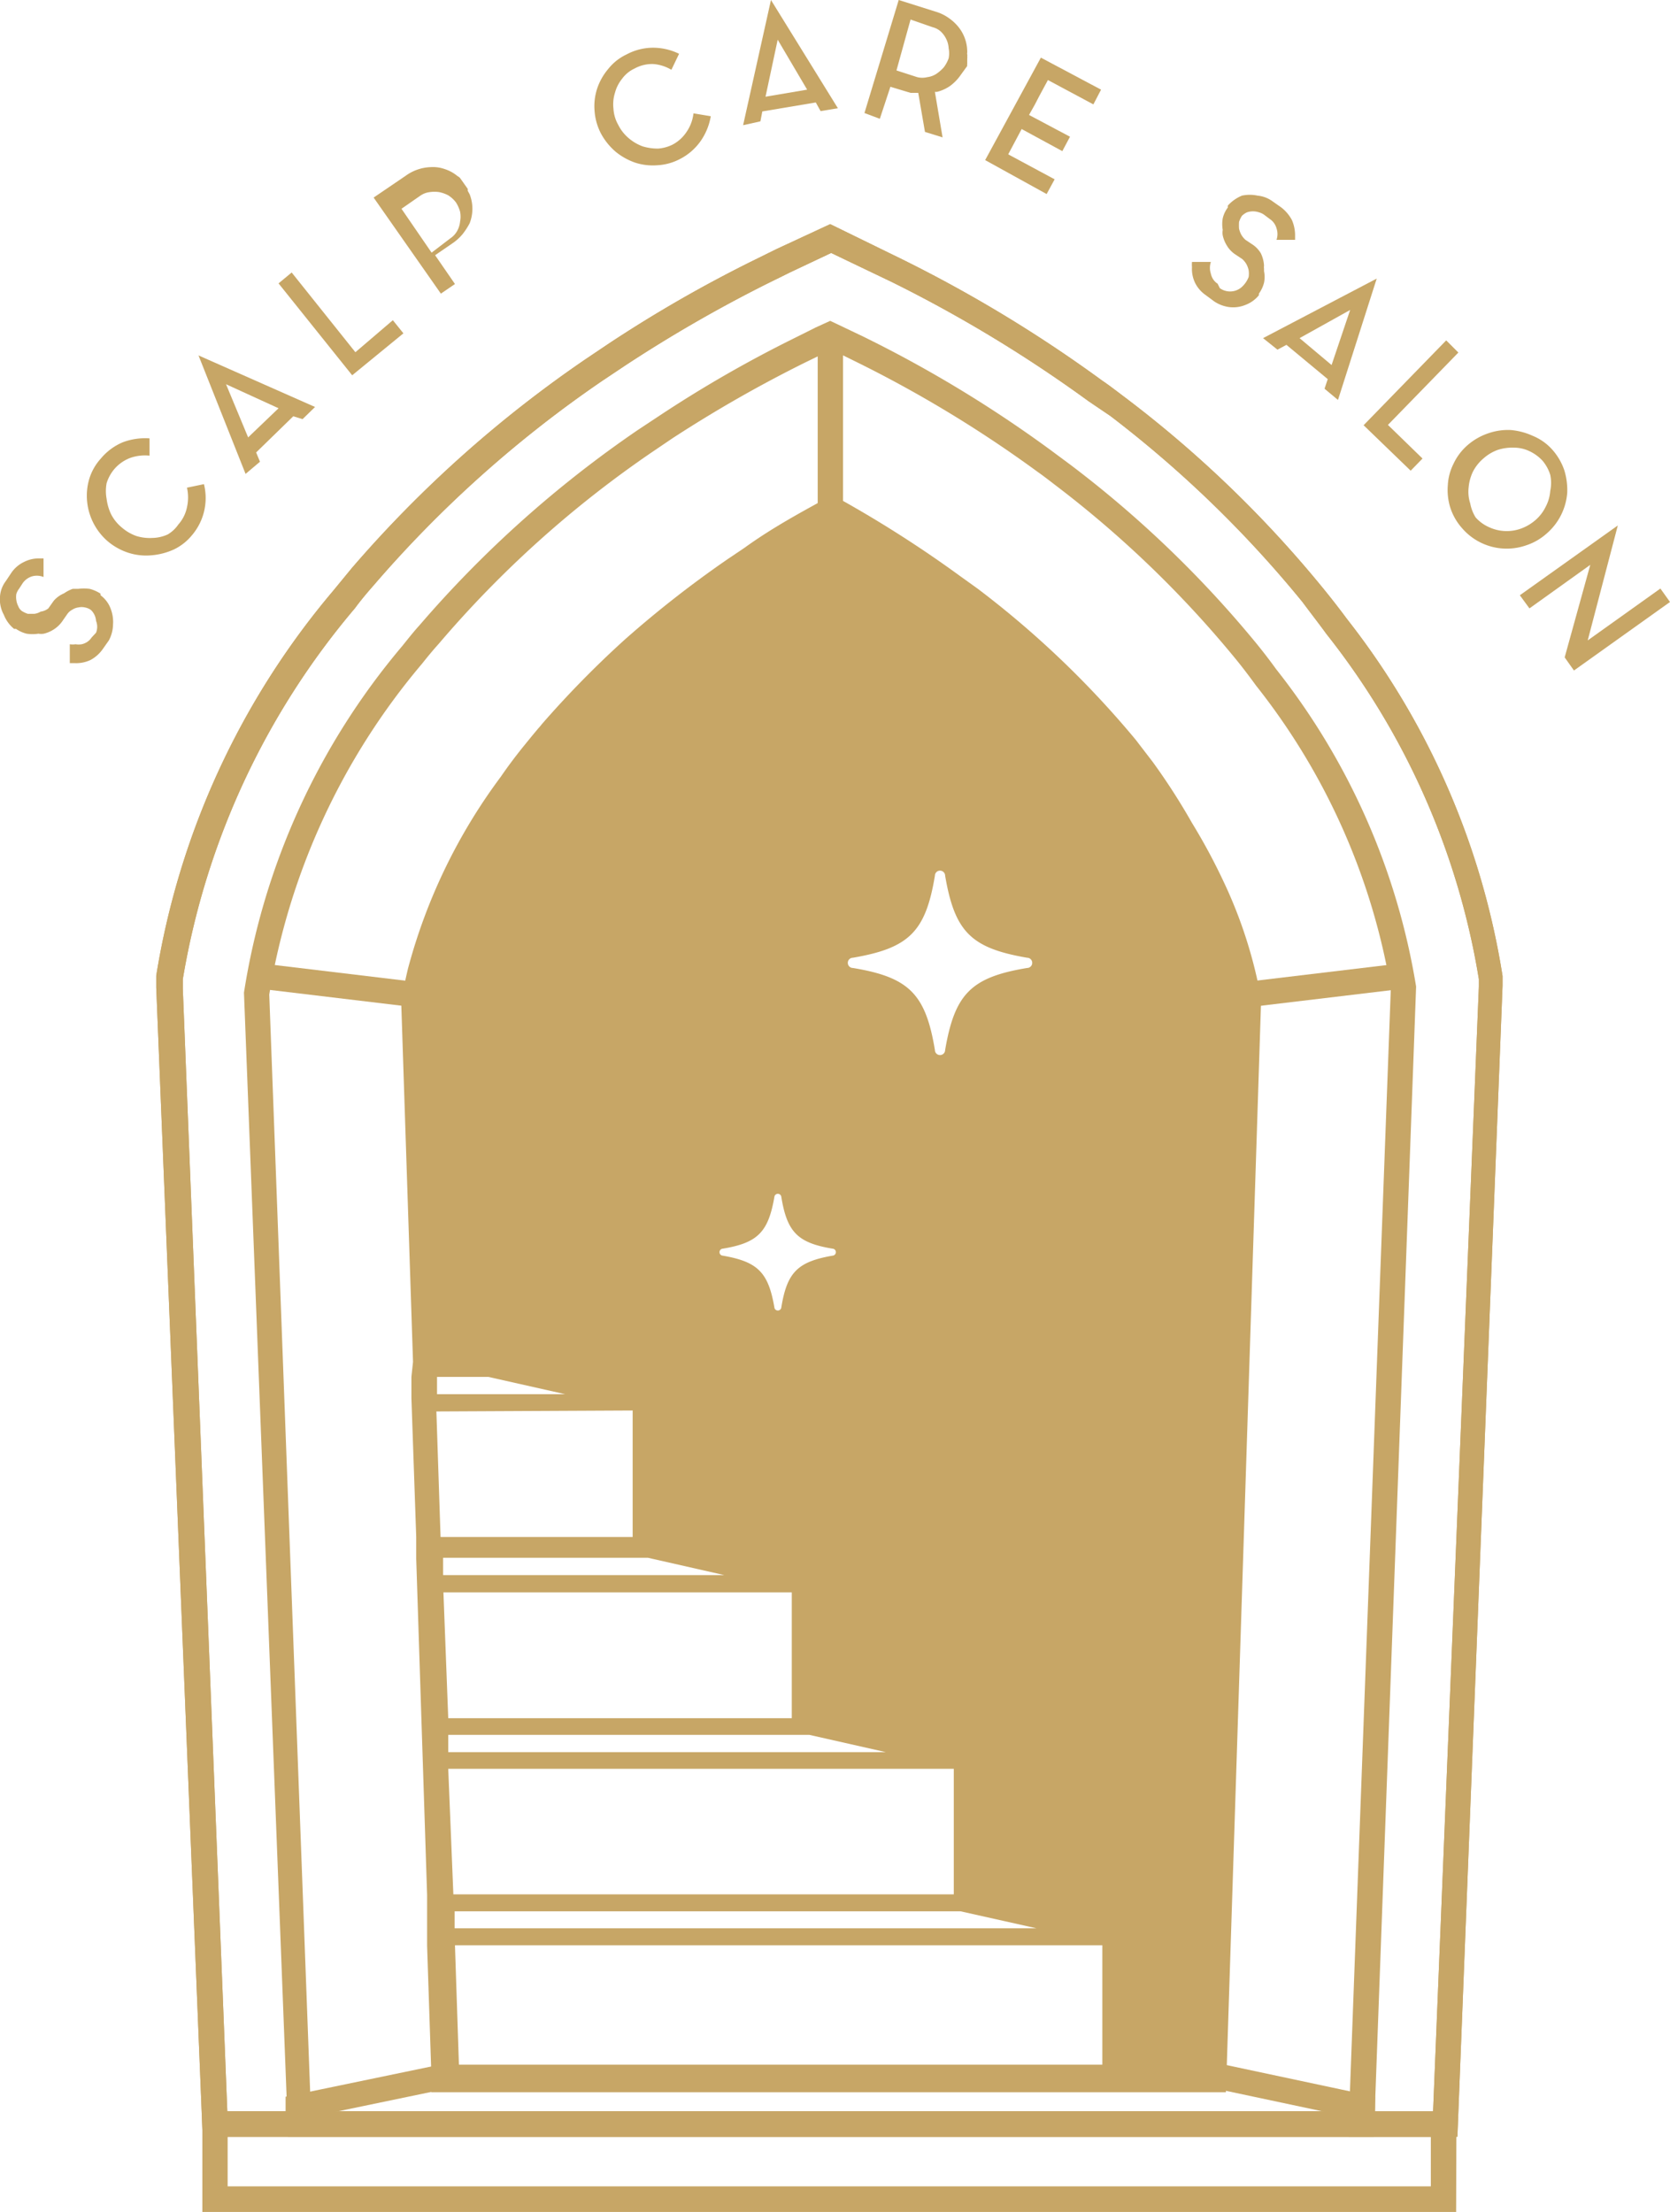 <svg height="69.08" viewBox="0 0 52.16 69.08" width="52.16" xmlns="http://www.w3.org/2000/svg"><g fill="#c7a666"><path d="m2.27 18.39h.08.09a1.47 1.47 0 0 1 .36 0 1.14 1.14 0 0 1 .34.15s0 0 0 .05a.91.91 0 0 1 .32.43 1.15 1.15 0 0 1 .07.49 1.09 1.09 0 0 1 -.13.49l-.19.27a1.11 1.11 0 0 1 -.38.34 1.05 1.05 0 0 1 -.49.1h-.16v-.59a.61.61 0 0 0 .18 0 .58.58 0 0 0 .19 0 .51.51 0 0 0 .17-.07.47.47 0 0 0 .14-.14l.14-.15a.5.5 0 0 0 0-.37.52.52 0 0 0 -.16-.34.46.46 0 0 0 -.19-.08.45.45 0 0 0 -.2 0 .44.44 0 0 0 -.19.07.43.43 0 0 0 -.16.14l-.16.23a.94.94 0 0 1 -.25.24 1 1 0 0 1 -.32.14.51.51 0 0 1 -.17 0 1.17 1.17 0 0 1 -.37 0 1 1 0 0 1 -.33-.15h-.06a1.07 1.07 0 0 1 -.32-.44 1 1 0 0 1 -.12-.57.89.89 0 0 1 .18-.48l.18-.27a1 1 0 0 1 .39-.33 1 1 0 0 1 .48-.11h.13v.58a.56.56 0 0 0 -.36-.02.56.56 0 0 0 -.29.21l-.11.17a.56.56 0 0 0 -.09.17.62.62 0 0 0 0 .19.6.6 0 0 0 .06.19.33.33 0 0 0 .11.15.82.82 0 0 0 .19.09h.2a.48.48 0 0 0 .2-.07.47.47 0 0 0 .24-.1l.17-.24a.88.88 0 0 1 .32-.23 1.15 1.15 0 0 1 .27-.14z"/><path d="m5.57 16.38a1.15 1.15 0 0 0 .27-.54 1.39 1.39 0 0 0 0-.61l.53-.11a1.79 1.79 0 0 1 -.37 1.59 1.65 1.65 0 0 1 -.57.45 2.08 2.08 0 0 1 -.68.18 1.82 1.82 0 0 1 -.75-.08 1.92 1.92 0 0 1 -.64-.36 1.88 1.88 0 0 1 -.64-1.25 1.84 1.84 0 0 1 .07-.7 1.66 1.66 0 0 1 .36-.63 1.8 1.8 0 0 1 .69-.51 2 2 0 0 1 .83-.12v.54a1.38 1.38 0 0 0 -.6.07 1.23 1.23 0 0 0 -.5.35 1.26 1.26 0 0 0 -.24.44 1.34 1.34 0 0 0 0 .49 1.56 1.56 0 0 0 .14.48 1.3 1.3 0 0 0 .33.41 1.43 1.43 0 0 0 .46.27 1.43 1.43 0 0 0 .5.06 1.2 1.2 0 0 0 .48-.11 1.05 1.05 0 0 0 .33-.31z"/><path d="m7.67 14.8-1.47-3.7 3.64 1.61-.39.38-.29-.09-1.16 1.13.12.29zm.08-1.14.95-.91-1.64-.75z"/><path d="m11.1 11 1.17-1 .33.41-1.6 1.31-2.3-2.87.41-.34z"/><path d="m14.61 5.9v.06l.06.11a.07.07 0 0 1 0 0 1.24 1.24 0 0 1 0 .9 2.17 2.17 0 0 1 -.22.34 1.52 1.52 0 0 1 -.32.29l-.54.37.62.9-.44.3-2.1-3 1-.68a1.41 1.41 0 0 1 .77-.27 1.12 1.12 0 0 1 .45.06 1.2 1.2 0 0 1 .4.22.28.28 0 0 1 .08.06zm-.54 1.54a.66.66 0 0 0 .21-.23.75.75 0 0 0 .09-.29.81.81 0 0 0 0-.31 1.08 1.08 0 0 0 -.13-.29.92.92 0 0 0 -.24-.22 1.08 1.08 0 0 0 -.28-.1 1 1 0 0 0 -.3 0 .65.65 0 0 0 -.29.11l-.59.41.94 1.37z"/><path d="m21 4.52a1.19 1.19 0 0 0 .45-.41 1.27 1.27 0 0 0 .21-.57l.54.09a1.9 1.9 0 0 1 -.32.78 1.78 1.78 0 0 1 -.65.56 1.7 1.7 0 0 1 -.69.19 1.8 1.8 0 0 1 -.7-.08 2 2 0 0 1 -.61-.34 2 2 0 0 1 -.46-.57 1.8 1.8 0 0 1 -.2-.71 1.77 1.77 0 0 1 .08-.69 1.86 1.86 0 0 1 .35-.62 1.59 1.59 0 0 1 .57-.45 1.76 1.76 0 0 1 .83-.21 1.86 1.86 0 0 1 .81.19l-.24.5a1.3 1.3 0 0 0 -.56-.18 1.14 1.14 0 0 0 -.59.14 1 1 0 0 0 -.39.32 1.17 1.17 0 0 0 -.22.43 1.2 1.2 0 0 0 -.05.5 1.16 1.16 0 0 0 .15.51 1.3 1.3 0 0 0 .32.41 1.42 1.42 0 0 0 .44.26 1.61 1.61 0 0 0 .49.07 1.23 1.23 0 0 0 .44-.12z"/><path d="m23.21 3.91.87-3.91 2.09 3.38-.54.09-.15-.27-1.67.28-.06.31zm.7-.89 1.3-.22-.92-1.56z"/><path d="m30 2.35a1.44 1.44 0 0 1 -.32.33 1.23 1.23 0 0 1 -.42.19h-.06l.24 1.42-.55-.17-.21-1.22h-.12-.12l-.63-.19-.33 1-.48-.18 1.07-3.53 1.14.36a1.38 1.38 0 0 1 .39.18 1.48 1.48 0 0 1 .3.26 1.24 1.24 0 0 1 .31.85.06.06 0 0 1 0 0 .09.09 0 0 0 0 .05.13.13 0 0 1 0 .06.13.13 0 0 1 0 .06.43.43 0 0 1 0 .05v.07s0 0 0 .06a.14.14 0 0 0 0 .06zm-1.35.06a.65.65 0 0 0 .31 0 .67.67 0 0 0 .28-.1 1.21 1.21 0 0 0 .24-.21 1.06 1.06 0 0 0 .15-.28.8.8 0 0 0 0-.31.74.74 0 0 0 -.08-.3.79.79 0 0 0 -.15-.21.59.59 0 0 0 -.27-.15l-.69-.24-.44 1.59z"/><path d="m31.49 4.82 1.45.78-.25.46-1.92-1.06 1.74-3.2 1.88 1-.24.46-1.42-.76-.27.5-.14.27-.18.32 1.28.68-.24.45-1.27-.69z"/><path d="m39.48 8.3a.29.29 0 0 0 0 .09v.08a.89.89 0 0 1 0 .36 1 1 0 0 1 -.16.34v.05a1 1 0 0 1 -.44.31 1 1 0 0 1 -.49.06 1.09 1.09 0 0 1 -.47-.18l-.27-.2a1 1 0 0 1 -.33-.39 1 1 0 0 1 -.09-.48.92.92 0 0 1 0-.16h.59a.59.59 0 0 0 0 .37.51.51 0 0 0 .07.17.47.47 0 0 0 .14.14l.07.14a.55.55 0 0 0 .37.1.54.54 0 0 0 .34-.16.82.82 0 0 0 .19-.29.74.74 0 0 0 0-.21.73.73 0 0 0 -.07-.19.65.65 0 0 0 -.13-.16l-.24-.16a.85.85 0 0 1 -.24-.26 1 1 0 0 1 -.13-.32.51.51 0 0 1 0-.17 1.08 1.08 0 0 1 0-.36.89.89 0 0 1 .16-.34v-.06a1.22 1.22 0 0 1 .44-.31 1.16 1.16 0 0 1 .49 0 .94.94 0 0 1 .47.18l.27.19a1.23 1.23 0 0 1 .33.39 1.19 1.19 0 0 1 .1.49v.13h-.58a.56.56 0 0 0 0-.36.51.51 0 0 0 -.21-.29l-.16-.12a.51.51 0 0 0 -.18-.09.59.59 0 0 0 -.37 0 .57.57 0 0 0 -.16.11.82.82 0 0 0 -.09.19 1.48 1.48 0 0 0 0 .21.73.73 0 0 0 .07.19.65.65 0 0 0 .13.16l.24.16a.85.85 0 0 1 .24.26 1 1 0 0 1 .1.39z"/><path d="m39.45 10.56 3.55-1.86-1.21 3.79-.42-.35.1-.3-1.29-1.07-.28.15zm1.14 0 1 .84.58-1.72z"/><path d="m43.35 13.27 1.08 1.05-.37.38-1.47-1.42 2.58-2.65.38.38z"/><path d="m48.49 14.05a1.88 1.88 0 0 1 .37.64 2.11 2.11 0 0 1 .09.7 1.87 1.87 0 0 1 -.64 1.27 1.79 1.79 0 0 1 -.64.37 1.84 1.84 0 0 1 -2-.53 1.79 1.79 0 0 1 -.37-.64 1.84 1.84 0 0 1 -.08-.7 1.68 1.68 0 0 1 .18-.68 1.75 1.75 0 0 1 .44-.58 1.92 1.92 0 0 1 .65-.37 1.86 1.86 0 0 1 .7-.1 2.08 2.08 0 0 1 .68.18 1.66 1.66 0 0 1 .62.44zm-2.4 2.11a1.21 1.21 0 0 0 .41.3 1.31 1.31 0 0 0 1 .05 1.43 1.43 0 0 0 .46-.27 1.3 1.3 0 0 0 .32-.42 1.25 1.25 0 0 0 .14-.49 1.22 1.22 0 0 0 0-.5 1.26 1.26 0 0 0 -.24-.44 1.31 1.31 0 0 0 -.41-.3 1.13 1.13 0 0 0 -.48-.11 1.5 1.5 0 0 0 -.51.07 1.38 1.38 0 0 0 -.45.27 1.34 1.34 0 0 0 -.33.42 1.43 1.43 0 0 0 -.13.49 1.17 1.17 0 0 0 .05.49 1.26 1.26 0 0 0 .17.44z"/><path d="m47.77 19-.3-.41 3.06-2.18-.94 3.59 2.27-1.62.3.42-3 2.14-.29-.41.8-2.89z"/><path d="m45.48 69.08h-39.16v-3.14h2.6v-.46l4.82-1h24.51l4.7 1v.47h2.54zm-38.37-.8h37.58v-1.55h-2.57v-.62l-4-.85h-24.31l-4.09.85v.61h-2.61z"/><path d="m45.52 66.73h-39.19l-1.45-35.89v-.37a24.67 24.67 0 0 1 5.51-12l.6-.73a37.64 37.64 0 0 1 7.34-6.55l.7-.47a41.55 41.55 0 0 1 4.47-2.57l.75-.37 1.68-.78 2.25 1.1a42.44 42.44 0 0 1 6.25 3.79c.21.14.44.32.68.5a36 36 0 0 1 6.18 5.94q.41.5.78 1a24.15 24.15 0 0 1 4.86 11.15v.3zm-38.42-.79h37.66l1.43-35.13v-.23a23.43 23.43 0 0 0 -4.76-10.78c-.24-.33-.49-.65-.75-1a35.58 35.58 0 0 0 -6-5.81l-.68-.46a42.33 42.33 0 0 0 -6.14-3.72l-1.9-.91-1.29.61-.73.36a43.65 43.65 0 0 0 -4.39 2.53l-.69.46a36.74 36.74 0 0 0 -7.19 6.42c-.22.25-.42.49-.58.71a24 24 0 0 0 -5.38 11.59v.3z"/><path d="m45.52 66.73h-39.19l-1.45-35.89v-.37a24.67 24.67 0 0 1 5.51-12l.6-.73a37.64 37.64 0 0 1 7.34-6.55l.7-.47a41.55 41.55 0 0 1 4.47-2.57l.75-.37 1.68-.78 2.25 1.1a42.44 42.44 0 0 1 6.25 3.79c.21.14.44.32.68.5a36 36 0 0 1 6.18 5.94q.41.5.78 1a24.15 24.15 0 0 1 4.86 11.15v.3zm-38.42-.79h37.66l1.43-35.13v-.23a23.43 23.43 0 0 0 -4.76-10.78c-.24-.33-.49-.65-.75-1a35.58 35.58 0 0 0 -6-5.81l-.68-.46a42.33 42.33 0 0 0 -6.14-3.72l-1.9-.91-1.29.61-.73.36a43.65 43.65 0 0 0 -4.39 2.53l-.69.46a36.74 36.74 0 0 0 -7.19 6.42c-.22.25-.42.49-.58.71a24 24 0 0 0 -5.38 11.59v.3z"/><path d="m42.91 66.73h-33.91l-1.38-35.73a22 22 0 0 1 4.94-10.82c.17-.21.34-.43.54-.65a35.06 35.06 0 0 1 6.82-6.1l.65-.43a38.52 38.52 0 0 1 4.2-2.42l.7-.35.46-.21.17.08.88.42a38.8 38.8 0 0 1 5.84 3.54l.62.46a34.18 34.18 0 0 1 5.74 5.5c.24.29.47.59.68.88a21.57 21.57 0 0 1 4.37 9.91zm-33.2-.79h32.43l1.3-35.06a20.75 20.75 0 0 0 -4.21-9.47c-.21-.29-.43-.58-.66-.86a33.39 33.39 0 0 0 -5.57-5.37c-.21-.16-.4-.31-.6-.45a38.25 38.25 0 0 0 -5.74-3.47l-.69-.34-.12.06-.68.33a40.71 40.71 0 0 0 -4.17 2.38l-.62.42a33.66 33.66 0 0 0 -6.68 6c-.19.21-.36.42-.52.62a21.35 21.35 0 0 0 -4.77 10.33z"/><path d="m10.16 28.31h.79v4.94h-.79z" transform="matrix(.119 -.993 .993 .119 -21.27 37.59)"/><path d="m38.96 31.46-.09-.79 4.85-.58.09.79z"/><path d="m25.54 10.48h.79v5.81h-.79z"/><path d="m6.71 65.94h38.28v.79h-38.28z"/><path d="m12.85 43v.66l.15 4.34v.68l.34 10.5v.53.53.53l.13 3.92v.53.12h.24 24.46.12l1.1-34.14a14.47 14.47 0 0 0 -1.16-3.64 18.76 18.76 0 0 0 -1-1.86 20.21 20.21 0 0 0 -1.23-1.91l-.53-.69a29.69 29.69 0 0 0 -4.94-4.72l-.53-.38a36.74 36.74 0 0 0 -4-2.54c-.93.51-1.85 1-2.75 1.65l-.52.35a33.69 33.69 0 0 0 -3.2 2.5 31.1 31.1 0 0 0 -2.61 2.66 1.5 1.5 0 0 1 -.11.13l-.2.24-.22.27c-.26.32-.51.65-.75 1a17.57 17.57 0 0 0 -2.9 6c-.08.34-.15.67-.21 1l.37 11.27zm1 6.73h10.88v3.93h-10.73zm.15 4.45h11.28l2.39.54h-13.67zm0 1.06h15.79v3.92h-15.63zm20.43 5.51v3.92h-20.09l-.13-3.92zm-20.23-.53v-.53h15.8l2.37.53zm12.44-30.31c1.75-.3 2.27-.81 2.56-2.56a.16.16 0 0 1 .32 0c.3 1.75.81 2.26 2.56 2.56a.16.16 0 0 1 0 .32c-1.75.29-2.26.81-2.56 2.56a.16.16 0 0 1 -.32 0c-.29-1.75-.81-2.27-2.56-2.56a.16.16 0 0 1 0-.32zm-4.09 9.09c1.12-.18 1.45-.52 1.64-1.64a.11.11 0 0 1 .21 0c.18 1.12.51 1.46 1.63 1.64a.11.11 0 0 1 0 .21c-1.12.19-1.45.52-1.63 1.64a.11.11 0 0 1 -.21 0c-.19-1.12-.52-1.45-1.64-1.64a.11.11 0 0 1 0-.21zm.07 10.19h-8.78v-.54h6.4zm-2.86-5.14v3.95h-6l-.13-3.92zm-4.51-1.05 2.4.54h-4v-.54z"/></g></svg>